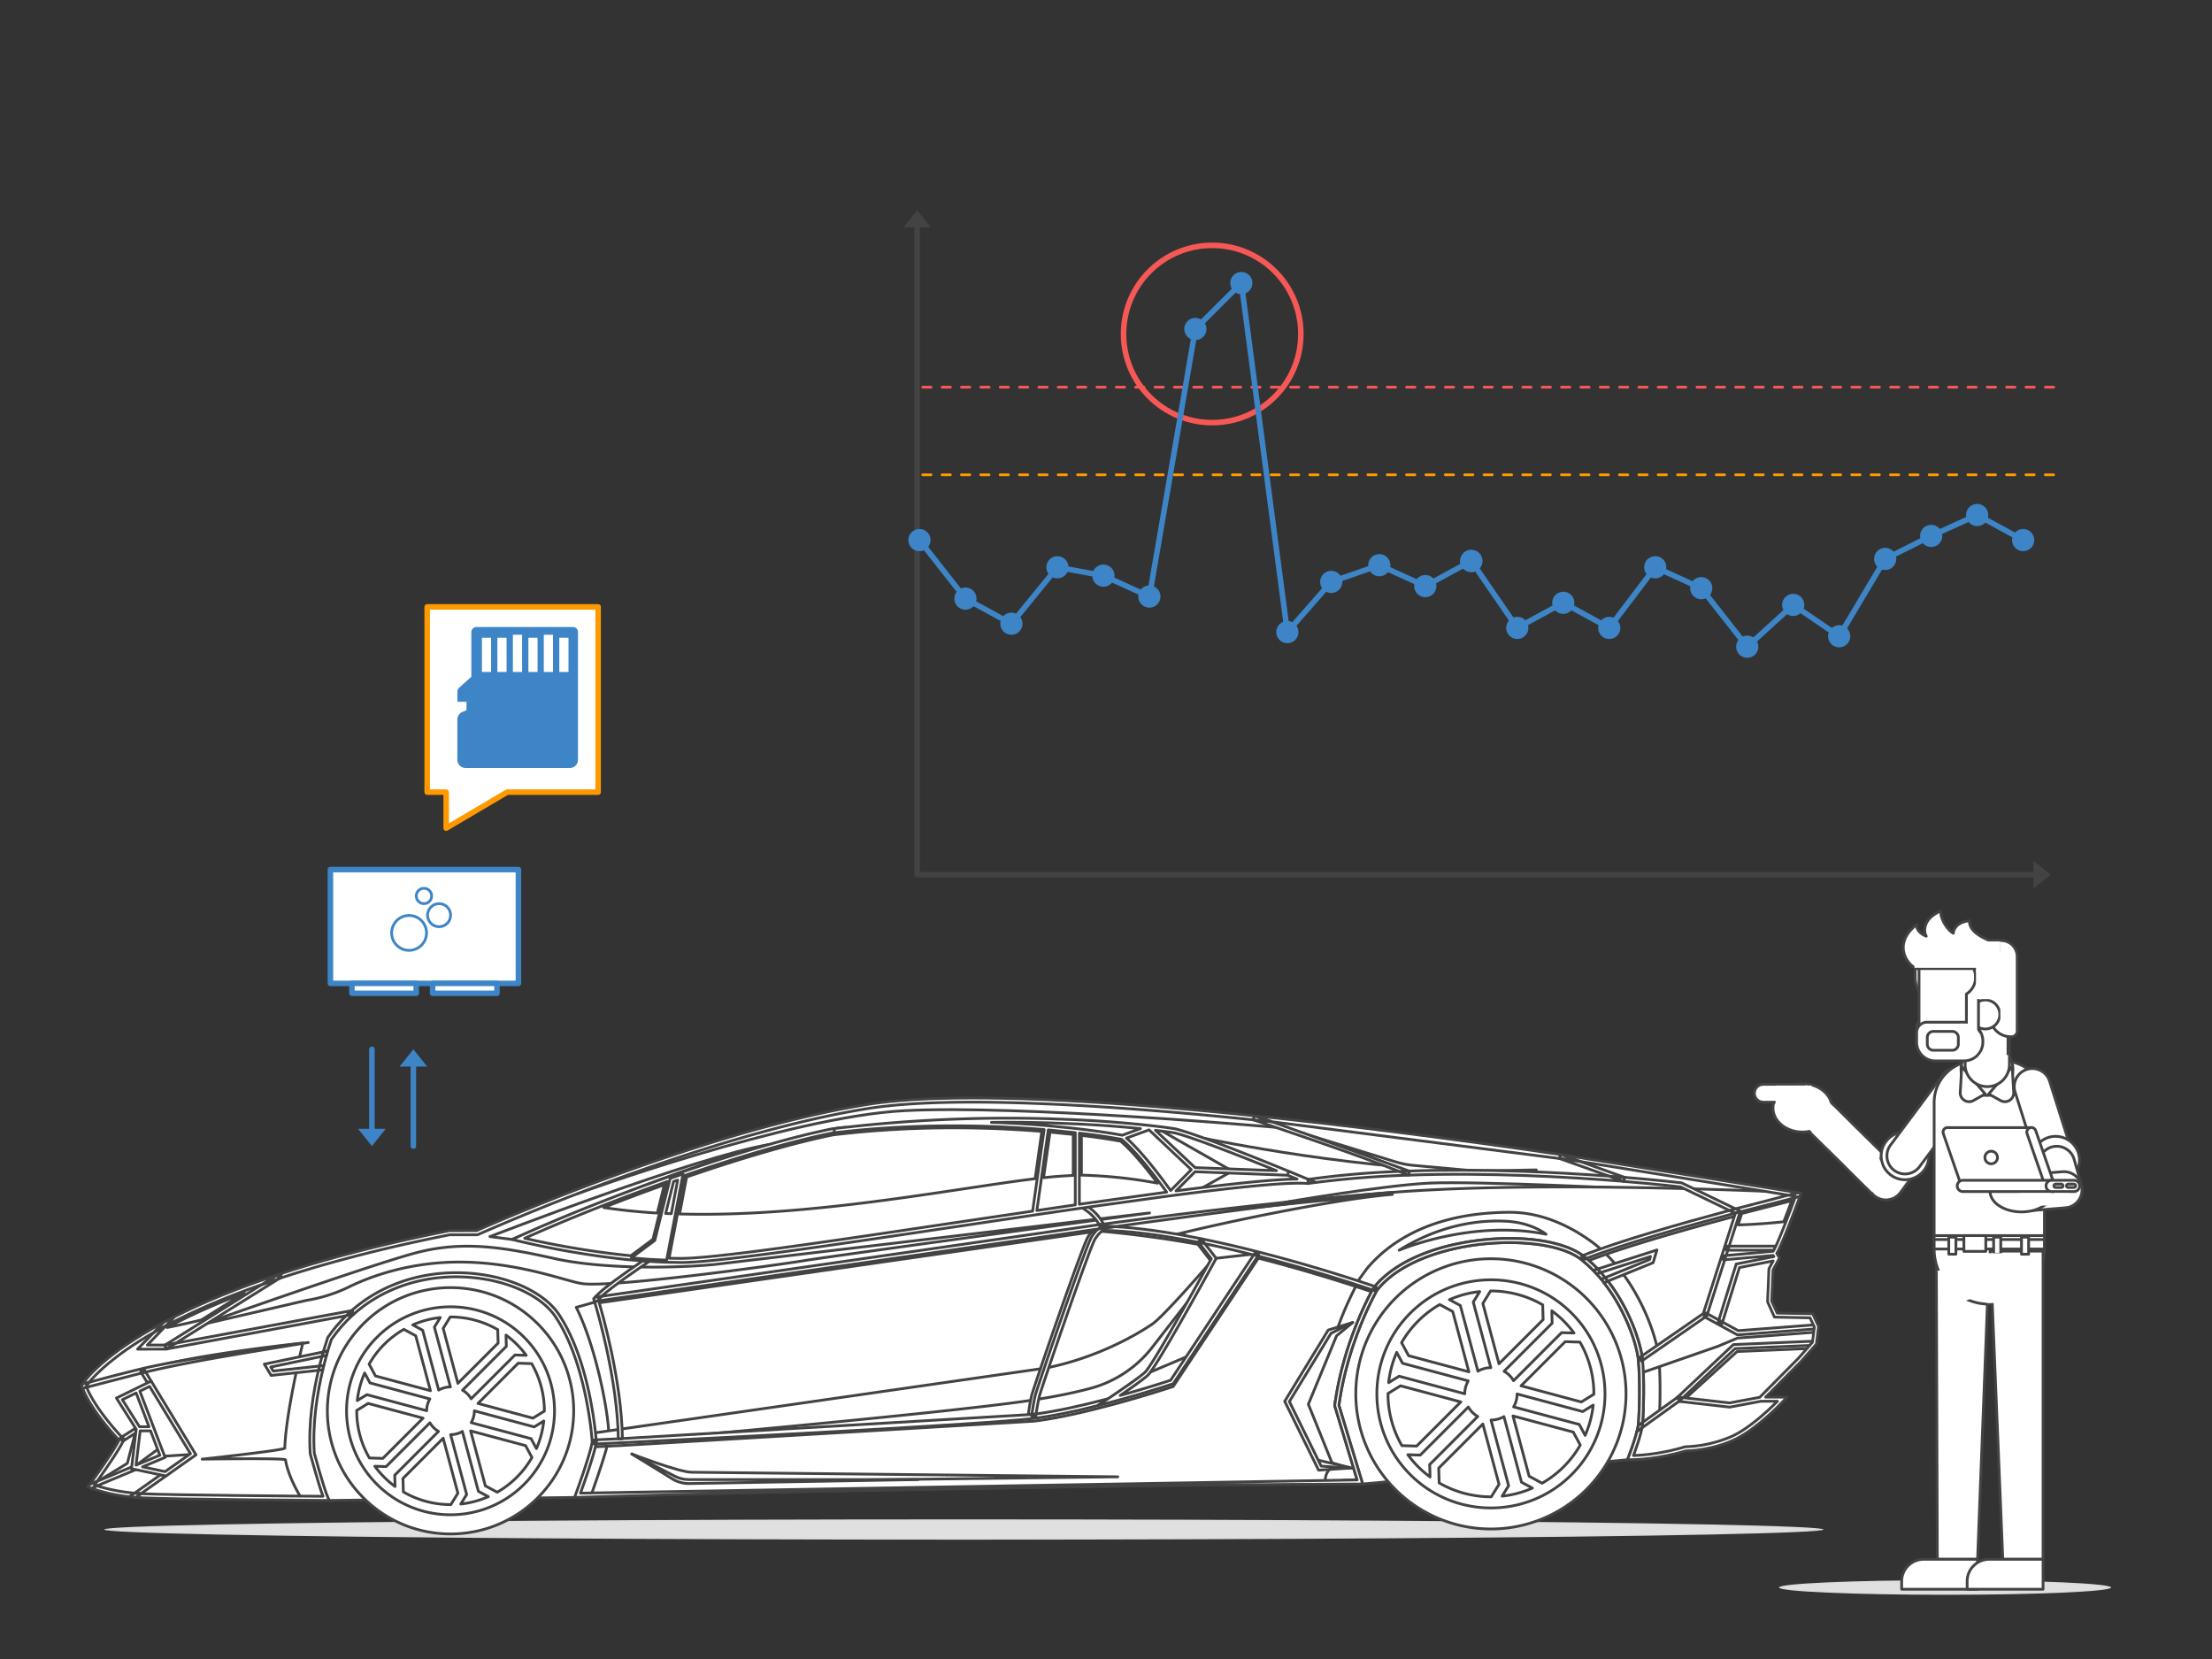 <svg xmlns="http://www.w3.org/2000/svg" xmlns:xlink="http://www.w3.org/1999/xlink" width="800" height="600" stroke="#000" stroke-linecap="round" stroke-linejoin="round" fill="#fff" fill-rule="evenodd"><rect width="100%" height="100%" fill="#333333" stroke="none"/><style><![CDATA[.B{stroke-width:2}.C{fill:none}.D{fill:#3d85c6}.E{stroke:#434343}.F{stroke-linecap:butt}.G{stroke:#3d85c6}.H{fill-rule:nonzero}.I{stroke-opacity:.02}.J{stroke-linejoin:miter}.K{stroke-dasharray:3 4}]]></style><defs><path d="M0 0l4 5h-8z" stroke="none" id="A"/><path id="B" d="M700.55 466.98h5.48v1.57h-5.48v-1.57z"/><path id="C" d="M707.22 466.98h2.74v1.57h-2.74v-1.57z"/><path id="D" d="M697.61 418.03c0 4.77-3.87 8.64-8.64 8.64-4.76 0-8.63-3.87-8.63-8.64 0-4.76 3.87-8.63 8.63-8.63 4.77 0 8.64 3.87 8.64 8.63z"/><path id="E" d="M715.22 574.78h-27.46v-2.87c0-4.4 3.57-7.97 7.97-7.97h19.49v10.84z"/><path id="F" d="M750.07 429.48h-2.08c-.34 0-.62-.28-.62-.62h0c0-.34.28-.62.62-.62h2.08c.34 0 .62.28.62.62h0c0 .34-.28.62-.62.62z"/><path id="G" d="M721.02 447.43h2.58v6.17h-2.58v-6.17z"/></defs><ellipse cx="348.6" cy="553.17" fill="#e0e0e0" rx="310.9" ry="3.67" class="I"/><g class="E H J"><g class="F"><path d="M207.8 541.57l-88.69 1.1-12.86-17.08s1.54-44.27 8.92-51.16c7.39-6.89 49.49-20.65 73.05-18.78 23.55 1.87 24.78 23.39 25.28 29.88s3.22 42.84 2.88 47.48c-.34 4.63-8.58 8.56-8.58 8.56m380.8-13.63l-95.77 8.77s-17.9-32.64-16.96-43.58c.93-10.95 28.94-45.45 42.85-46.65s70.96 7.13 70.96 7.13l6 45.64s-.09 25.21-1.62 26.15c-1.53.93-5.46 2.54-5.46 2.54"/><path d="M423.27 431.73l-31.65 4.38-1.99.29-15.5 2.27c-54.13 7.99-112.47 17.18-127.68 17.18-1.78 0-3.56-.02-5.35-.08l-6.47-.33-6.28-.51c-21.69-2.07-40.87-6.87-40.87-6.87a717.6 717.6 0 0 1 54.89-21.88l4.66-1.62c19.14-6.61 38.42-12.4 53.95-15.56l.74-.09c.17-.02.32-.05.48-.06 30.1-3.52 57.3-2.63 76.28-1.01 4.12.34 7.86.74 11.15 1.13 10.33 1.2 16.33 2.37 16.33 2.37l9.77-3.54h.03a189.7 189.7 0 0 1 9.23 1.2c7.87 1.96 29.44 10.62 40.83 15.3h.02l7.25 2.99c-7.43-.62-26.11 1.32-49.82 4.44zm.56 68.09s-10.2 3.41-22.8 6.75c4.9-3.3 11.62-7.9 13.58-9.72 3.21-2.97 24.36-41.68 24.36-41.68l-5.06-6.51a403.2 403.2 0 0 1 20.7 4.75zm-363.95 33.2l-10.79-2.28-.71-.15 1.66-13.84-6.86-10.82 6.47-3.16 4.74-2.31h.01l15.49 25.5zm568.63-51.01l-6.42-3.51-5.44-2.99 6.58-20.59 1.13-3.5 4.15-13-.92-.44 22.81-5.86-86.19-13.85h-.01c-36.19-5.3-74.58-10.3-110.78-14.01-26.35-2.71-51.53-4.74-73.88-5.72-27.19-1.22-50.19-.88-65.95 1.67-22.96 3.71-48.31 10.94-71.08 18.6-38.67 12.93-69.99 27.03-69.99 27.03h-9.9c-24.98 4.93-45.38 10.4-62.02 15.9v.02l-40.72 25.45h-8.36l8-8.3c-23.41 12.51-29.2 22.32-29.2 22.32 3.37 9.03 13.61 19.45 13.61 19.45-1.12 3.14-10.95 16.78-10.95 16.78s6.18 2.48 15.89 3.32a79.7 79.7 0 0 0 2.85.2c11.32.56 66.21.93 66.21.93-1.48-3.16-5.01-16.32-5.01-16.32-.73-11.37 1.27-22.85 3.22-30.85l-17.69 1.92-1.67-2.78 20.71-4.29c.98-3.47 1.73-5.54 1.73-5.54a52.5 52.5 0 0 1 8.27-9.35h.01c24.54-21.83 63.67-14.5 74.07 1.18 11.68 17.62 13.36 45.63 13.36 45.63-.55 4.27-6.06 19.29-6.06 19.29l282.96-4.82-1.7-5.67-7.29-22.8 8.24-27.72c3.32-8.46 6.38-13.67 6.38-13.67 15.32-19.29 61.14-21.94 74.85-11.2 1.91 1.5 3.68 3.16 5.31 4.91l20.48-6.57-.86 2.85-16.9 6.87c8.28 10.4 12.36 23.02 12.94 28.68.74 7.22.37 19.83 0 23.54-.03.26-.06.52-.12.8l13.84-9.95 18.55 2.11 11.24-2.11 14.1-14.21 5.33-6.06.74-5.93-28.45 2.16"/><path d="M435.73 411.72s60.15 12.57 105.8 11.66c45.64-.91-34.03.87-34.03.87l-34.41 3.04-37.36-15.57m28.9 23.11l120.14-5.08c14.25.5-51.22-2.72-68.1-1.85s-52.04 6.93-52.04 6.93"/><path d="M423.83 499.82s-10.2 3.41-22.8 6.75c4.9-3.29 11.62-7.89 13.58-9.72 3.22-2.97 24.36-41.68 24.36-41.68l-5.06-6.51a403.2 403.2 0 0 1 20.7 4.75zm204.68-17.8l-6.42-3.52-5.44-2.98 6.58-20.6 1.13-3.5 4.15-13-.92-.44 22.81-5.86-5.82-1.02c-20.87-.92-92.98-3.66-141.01.14-21.43 1.7-71.85 7.18-122.96 14.6l-164.1 24.63s-2.81.94-8.11 2.35c7.83 15.59 12.56 42.81 11.67 47.92-.68 3.87-3.79 12.99-6.26 19.91l265.52-4.61c-.01-.13-.03-.25-.03-.39 0-2.28.84-3.74 2.15-4.67h-4.1l-11.87-24.13 15.4-25.22 2.79-1.11 1.06-2.8.2-.54a121.7 121.7 0 0 1 5.95-12.94v-.6l3.36-4.68c8.33-10.02 21.65-17.69 40.49-19.87a100.7 100.7 0 0 1 11.28-.65c12.82 0 23.4 6.11 29.81 10.79a8.2 8.2 0 0 1 .51.37 25.7 25.7 0 0 1 1.3 1.05 52.7 52.7 0 0 1 4.44 4.17c.16.15.31.31.47.48l.87.97c.39.43.76.89 1.13 1.34l13.56-4.35-.86 2.85-10.51 4.27c7.31 9.76 11.78 21.55 12.98 29.05.07.38.13.83.18 1.25l.07.66c.55 5.94.48 14.18.26 19.58l6.78-4.87 18.55 2.11 11.24-2.11 14.1-14.21 5.33-6.06.74-5.93-28.45 2.17m-568.64 51l-10.79-2.29-.71-.15 1.66-13.84-6.85-10.82 6.47-3.16 4.73-2.31h.02l15.49 25.5zm13.26-5.3s29.86-3.23 29.88-3.98c.17-7.47 2.44-19.52 4.25-28.04l-8.81.95-1.68-2.77 11.4-2.36 1.33-5.74s.02-.03.03-.05c-8.36.9-41.55 4.69-57.37 9.62l-21.56 6.56c3.61 8.87 13.32 18.76 13.32 18.76-1.11 3.15-10.95 16.78-10.95 16.78s6.19 2.48 15.89 3.33l2.85.19c8.45.42 41.2.73 57.25.87-2.57-4.32-4.97-9.31-5.71-13.87-.12-.72-30.12-.25-30.12-.25"/><path d="M215.28 518.19l163.19-23.46c19.52-3.95 33.92-12.9 38.3-15.88 4.37-2.98 22.19-23.68 22.19-23.68s-8.51 24.38-22.19 40.24c-5.97 6.92-15.74 11.66-21.5 12.97-18.99 4.28-44.96 5.67-44.96 5.67l-76.78 4.68-58.61 2.78.36-3.32m375.49 8.23c.77-2.1 2.49-6.87 3.05-9.99.03-.1.05-.19.06-.28.06-.3.09-.58.13-.88.03-.25.05-.53.08-.86.34-4.39.61-15.56-.03-22.4l-.05-.43c-.04-.37-.08-.79-.16-1.22-.95-5.92-4.84-17.31-12.33-27.05a34.3 34.3 0 0 0-.61-.8c-.12-.15-.23-.3-.37-.44a28.3 28.3 0 0 0-1.57-1.86l-.8-.89c-.12-.13-.24-.25-.36-.37a46 46 0 0 0-4.06-3.81c-.33-.29-.66-.55-.98-.8a8.1 8.1 0 0 0-.36-.26c-6.99-5.17-21.41-7.36-37-5.56-17.11 1.97-30.95 8.03-38.19 16.74a9.5 9.5 0 0 0-.4.49c0 .01-.17.28-.43.78-.97 1.74-3.39 6.35-5.94 12.82-.01.05-.04.11-.06.16-3.77 9.47-6.41 19.41-7.65 28.71l-.02.17 6.48 21.45 1.64 5.39c-12.53.04-.35 1.48.99 1.48h.99l-8.59-28.44c1.24-9.16 3.85-18.9 7.54-28.22 3.25-8.27 6.28-13.47 6.26-13.47 15.2-19.11 60.58-21.46 73.82-11.09a48.2 48.2 0 0 1 4.38 3.97l.86.89.34.35c.55.58 1.09 1.22 1.69 1.93.21.25.41.52.64.8l.34.46c7.74 9.91 11.6 21.59 12.36 27.21.03.23.06.43.07.63a162.4 162.4 0 0 1 0 23.39c-.01.14-.03.27-.04.43-.02.11-.03.21-.06.33-.09.56-.24 1.19-.42 1.85-.98 3.92-3 9.13-3.03 9.19l-.38 1.02 1.1-.01c9.66-.12 10.68-1.81 1.07-1.51"/><path d="M416.81 487.17a42.1 42.1 0 0 1-22.17 14.87c-5.53 1.5-12.9 3.09-22.62 4.53-31.04 4.59-137.2 13.99-137.2 13.99l139.8-8.24c17.65-1.77 34.68-7.73 40.05-10.4 5.38-2.67 14.55-30.71 14.55-30.71l-12.41 15.96m238.29-11.29l1.86 3.96-28.45 2.17-6.42-3.52 6.42-20.7 14.22-2.8-2.23 4.08-.49 11.62 2.23 4.94 12.86.25m-4.7-43.77s-5.12 14.02-7.67 19.3h-18.37l4.15-12.99-.92-.45 22.81-5.86m-13.61 73.94h7.79s-9.51 10.27-17.93 14.1c-8.41 3.84-17.06 3.84-17.06 3.84s-9.64 3.08-19.91 3.2c0 0 2.8-7.21 3.47-11.18l13.84-9.96 18.55 2.11 11.25-2.11"/><path d="M641.69 453.26l1.03 1.74-14.21 2.8-6.43 20.7-5.44-2.98 6.59-20.6 18.46-1.66"/><path d="M624.36 451.42h18.37c-.43.92-.81 1.57-1.04 1.84l-18.46 1.66 1.13-3.5m-26.26 1.84l-.87 2.85-16.89 6.87-2.72-3.15 20.48-6.57M489.22 478.3l-5.83 4.81-10.21 24.76 8.53 21.13 6.22 1.97h-10.58l-11.87-24.12 15.4-25.23 8.34-3.32m-16.13-51.01c-7.43-.62-26.11 1.32-49.82 4.44l8.65-8.71 33.9 1.28h.02l7.25 2.99"/><path d="M465.82 424.29l-33.9-1.28-16.16-15.22 9.23 1.2c7.86 1.96 29.44 10.63 40.83 15.3"/><path d="M431.92 423.01l-8.66 8.71s-10.14-14.57-17.31-20.38l9.78-3.55h.03l16.16 15.22"/><path d="M405.95 411.34c7.17 5.82 17.32 20.39 17.32 20.39l-31.65 4.38-1.99.3v-27.44c10.33 1.2 16.32 2.37 16.32 2.37m-27.48-3.5l-4.35 30.83c-54.13 7.99-112.47 17.18-127.67 17.18-1.78 0-3.56-.03-5.36-.08l5.93-31.21c19.15-6.61 38.42-12.4 53.95-15.56l.74-.09c.17-.02.32-.05.48-.06 30.1-3.52 57.3-2.63 76.28-1.01m-136.1 18.34l-5.57 22.45-8.45 6.31c-21.7-2.08-40.88-6.87-40.88-6.87 14.61-6.65 34.5-14.68 54.9-21.89m-145.6 67.7l20.71-4.29-1.35 5.15-17.68 1.91-1.68-2.77"/><path d="M100.6 461.76l-40.73 25.45h-8.35l8-8.3c10.1-5.41 23.47-11.32 41.08-17.15m-46.2 38.69l15.49 25.51-10.01 7.06-10.79-2.29 9.67-4.03-3.79-9.96-5.32-13.96v-.01l4.74-2.32h.01"/><path d="M54.4 500.45l15.49 25.51-11.13.74-3.8-9.96-5.31-13.96v-.01l4.73-2.32h.02"/><path d="M54.96 516.74l3.8 9.96-9.68 4.03-.71-.15 1.66-13.84h4.93"/><path d="M57.63 523.74l1.13 2.96-9.68 4.04-.71-.15 9.26-6.85m-7.98-20.96l5.31 13.97h-4.93l-6.85-10.82 6.47-3.16m595.47-60.9l2.91-7.64-18.12 4.66-1.31 4.12c6.4-.16 13.03-.78 16.52-1.14m-226.48-33.74l27.02 15.4-12.33 6.91-10.06 1.28 8.65-8.71-16.16-15.22 2.88.34"/></g><path d="M477.35 530.98h11.87l-13.39-3.09z"/><g class="F"><path d="M137.39 535.78c-14.11-14.11-14.11-36.99 0-51.1s36.99-14.11 51.1 0 14.11 36.99 0 51.1-36.99 14.11-51.1 0zm57.05-57.04c-17.4-17.4-45.6-17.4-62.99 0-17.4 17.39-17.4 45.59 0 62.99 17.39 17.39 45.59 17.39 62.99 0 17.39-17.4 17.39-45.6 0-62.99m-56.8 56.79a35.8 35.8 0 0 1 0-50.6 35.8 35.8 0 0 1 50.6 0 35.8 35.8 0 0 1 0 50.6 35.8 35.8 0 0 1-50.6 0"/><path d="M145.88 539.57l-.15-4.86 14.55-14.55 5.32 19.87-2.54 4.13a33.9 33.9 0 0 1-17.18-4.59zm-16.87-29.46l4.13-2.54 19.87 5.32-14.55 14.55-4.86-.14c-3.08-5.29-4.61-11.24-4.59-17.19zm51-29.22l.14 4.86-14.55 14.55-5.32-19.87 2.54-4.13c5.95-.02 11.9 1.51 17.19 4.59zm16.86 29.46l-4.13 2.54-19.87-5.32 14.55-14.55 4.86.15a33.9 33.9 0 0 1 4.59 17.18zm-.21 3.58c-.37 3.41-1.26 6.78-2.66 9.97l-1.93-3.59-21.65-5.79c.76-1.32 1.14-2.79 1.15-4.26l21.64 5.8zm-9.72-27.7a32.9 32.9 0 0 1 3.38 3.94l-4.08-.12-15.85 15.84c-.36-.63-.81-1.22-1.35-1.76s-1.13-.99-1.76-1.35l15.84-15.85-.12-4.08a32.9 32.9 0 0 1 3.94 3.38zm-27.7-9.72l-2.13 3.45 5.8 21.64a8.6 8.6 0 0 0-4.25 1.15l-5.8-21.65-3.59-1.93c3.19-1.4 6.56-2.29 9.97-2.66zm-20.3 9.72a33.6 33.6 0 0 1 7.13-5.45l4.28 2.31 5.32 19.87-19.87-5.32-2.31-4.28a33.6 33.6 0 0 1 5.45-7.13zm-9.72 20.3c.37-3.41 1.26-6.78 2.66-9.97l1.93 3.59 21.65 5.8a8.6 8.6 0 0 0-1.15 4.25l-21.63-5.8zm9.72 27.7a32.9 32.9 0 0 1-3.38-3.94l4.08.12 15.85-15.84c.36.63.81 1.22 1.35 1.76s1.13.99 1.76 1.35l-15.84 15.85.12 4.08a32.9 32.9 0 0 1-3.94-3.38zm27.7 9.72l2.13-3.45-5.8-21.64c1.47 0 2.94-.39 4.26-1.15l5.79 21.65 3.59 1.93c-3.19 1.4-6.56 2.29-9.97 2.66zm20.3-9.72c-2.17 2.18-4.57 3.99-7.12 5.45l-4.29-2.31-5.32-19.87 19.87 5.33 2.31 4.28c-1.46 2.55-3.27 4.95-5.45 7.12zm2.6-50.6c-14.67-14.67-38.53-14.67-53.2 0s-14.67 38.53 0 53.2 38.53 14.67 53.2 0 14.67-38.53 0-53.2m321.64 48.51c-15.49-15.48-15.49-40.58 0-56.06 15.48-15.49 40.58-15.49 56.06 0 15.49 15.48 15.49 40.58 0 56.06-15.48 15.49-40.58 15.49-56.06 0zm62.59-62.59a48.9 48.9 0 0 0-69.12 0 48.9 48.9 0 0 0 0 69.12 48.9 48.9 0 0 0 69.12 0 48.9 48.9 0 0 0 0-69.12m-62.32 62.32c-15.33-15.33-15.33-40.19 0-55.52s40.19-15.33 55.52 0 15.33 40.19 0 55.52-40.19 15.33-55.52 0"/><path d="M520.49 536.31l-.16-5.34 15.96-15.96 5.85 21.8-2.8 4.53c-6.52.02-13.04-1.66-18.85-5.03zm-18.5-32.33l4.53-2.79 21.8 5.84-15.96 15.96-5.34-.15c-3.37-5.81-5.05-12.33-5.03-18.86zm55.95-32.06l.15 5.34-15.96 15.96-5.84-21.8 2.79-4.53c6.53-.02 13.05 1.66 18.86 5.03zm18.5 32.32l-4.53 2.8-21.8-5.85 15.96-15.96 5.34.16c3.37 5.81 5.05 12.33 5.03 18.85zm-.23 3.93a37.3 37.3 0 0 1-2.92 10.95l-2.12-3.94-23.75-6.36a9.4 9.4 0 0 0 1.26-4.67l23.74 6.36zm-10.66-30.39c1.36 1.36 2.6 2.81 3.71 4.32l-4.49-.13-17.38 17.38c-.4-.69-.89-1.34-1.48-1.93a9.4 9.4 0 0 0-1.94-1.48l17.39-17.39-.13-4.48a37.5 37.5 0 0 1 4.32 3.71zm-30.39-10.66l-2.34 3.79 6.36 23.73c-1.62.01-3.23.44-4.67 1.26l-6.36-23.74-3.94-2.12a37 37 0 0 1 10.95-2.92zm-22.28 10.66c2.39-2.39 5.02-4.37 7.82-5.98l4.7 2.54 5.84 21.8-21.8-5.84-2.54-4.7c1.61-2.8 3.59-5.43 5.98-7.82zm-10.66 22.28a37 37 0 0 1 2.92-10.95l2.12 3.94 23.74 6.36c-.82 1.44-1.25 3.05-1.25 4.67l-23.74-6.36zm10.66 30.39a36.8 36.8 0 0 1-3.71-4.33l4.48.14 17.39-17.39a9.4 9.4 0 0 0 1.48 1.94c.59.59 1.24 1.08 1.93 1.48l-17.38 17.38.13 4.49c-1.51-1.11-2.96-2.35-4.32-3.71zm30.39 10.66l2.34-3.79-6.36-23.74a9.5 9.5 0 0 0 4.67-1.25l6.36 23.74 3.93 2.12a37.2 37.2 0 0 1-10.94 2.92zm22.28-10.66a37.3 37.3 0 0 1-7.82 5.97l-4.7-2.53-5.84-21.8 21.8 5.84 2.53 4.7c-1.6 2.8-3.58 5.43-5.97 7.82zm2.85-55.52c-16.09-16.09-42.28-16.09-58.37 0s-16.09 42.28 0 58.37 42.28 16.09 58.37 0 16.09-42.28 0-58.37m-177.29-49.92l1.34.03a174.4 174.4 0 0 1 26.19 2.87c-3.48-4.63-8.98-11.53-13.34-15.18a247 247 0 0 0-14.19-2.09v14.37m-88.78-14.69l-1.06.13c-13.95 2.84-32.24 8.1-52.95 15.23l-2.54 13.37c46.91 1.31 98.31-9.05 128.59-12.76l2.41-17.1c-10.52-.86-21.22-1.29-31.83-1.29-14.51 0-28.84.81-42.62 2.42m-64.6 28.39l2.53-10.21a772.1 772.1 0 0 0-21.91 8.22 211.4 211.4 0 0 0 19.38 1.99"/><path d="M389.64 408.97v27.43l-15.51 2.27 4.35-30.83a316 316 0 0 1 11.16 1.13"/><path d="M388.15 425.1v-14.81l-8.4-.85-2.33 16.49c4.39-.49 8.24-.72 10.73-.83m16.13 109.01l-153.96 1.87c-2.16.04-4.29-.55-6.13-1.68l-15.68-8.45s17.07 6.61 21.65 6.61l154.12 1.65m-371.31 3.35s12.63 3.46 15.68 3.31l10.48-7.74-10.48-2.38-15.68 6.81m622.58-51.3l-.05.4-.99 1.13-26.26 1.11-19.59 17.78-1.87-.21-.19.13 20.3-19.12 28.65-1.22m.27-5.81l-27.15 2.08-5.7-3.11-1.33-.73-4.55-2.5 11.21-36.36-.52.13-.26.08.08.04-11.58 36.25-22.17 15.31.16 1.22c.02.15.03 3.47.05 3.62l27.31-9.49 6.98-2.95 27.76-2.1.09-.7-.38-.79"/><path d="M627.66 438.29c-.08.03-.17.04-.26.07l-1.92.52c-17.61 4.72-40.35 11.19-53.07 16.31a3.9 3.9 0 0 1 .36.25c.32.25.65.52.98.8 13.2-5.19 36.32-11.72 53.77-16.38.08-.03.17-.04.26-.07.52-.13-.12-1.5-.12-1.5m-232.9 9.8c-1.93 2.98-19.46 54.03-20.17 56.9a72.5 72.5 0 0 0-1.16 6.38c-.33.05-.64.08-.95.12-.18.03-.37.05-.58.08.18-1.31.64-4.54 1.23-6.93.77-3.09 18.31-54.11 20.39-57.35a12.7 12.7 0 0 1 2.34-2.82l1.57-.22c.06-.01.11-.01.17-.03l-.02.76h.12l-.79.52c-.53.46-1.29 1.23-2.15 2.59"/><path d="M434.52 448.76l-.46-.09c-11.86-2.39-.26-1.73-8.94-2.19 30.11-7.31 63.9-13.43 78.45-14.5 0 0-40.49 2.86-104.48 11.47-.18.03-.37.04-.55.07l-1 .14-179.94 25.9c-.49.46-.91.88-1.22 1.23a3.8 3.8 0 0 0 .13.42l180.66-26a399.9 399.9 0 0 1 36.32 4.86c.09.03.18.04.27.06l1.97.41c5.72 1.17 11.64 2.54 17.68 4.07.34.07.68.16 1.02.25.18.04.34.09.52.13 20.31 5.2 37.54 10.97 41.44 12.29l.43-.79c.13-.16.27-.32.4-.49-3.1-1.07-21.13-7.16-42.43-12.57a412.6 412.6 0 0 0-20.27-4.67M60.43 480.11s5.49-1.03 12.4-2.74l15.55-9.72c-10.41 3.92-19.77 8.09-27.95 12.46m-11.17 36.81l-3.21 12.31-12.77 7.79 15.8-6.29.18-13.81"/><path d="M454.42 455.13l-1.02-.25-30.05 45.33c-1.41.46-8.8 2.88-18.2 5.49 5.4-3.71 8.66-6.1 9.95-7.29 3.27-3.01 23.65-40.28 24.51-41.87l.24-.43-4.12-5.3-1.98-.41c-.09-.02-.18-.03-.27-.06l4.59 5.92c-6.04 11.04-21.44 38.73-23.98 41.05-1.47 1.38-5.96 4.6-13.38 9.59-10.34 2.71-19.1 4.57-25.98 5.49a1.1 1.1 0 0 1-1.53.19c-18.8 2.21-116.93 7.17-148.09 8.71v.11l-1.48.03v-.06l-8.03.38.06.73c-.03.22-.08.47-.12.76l8.89-.43 149.53-8.82c6.29-.78 13.86-2.28 23.01-4.6l4.24-1.1c.05-.01.11-.02.15-.04 12.42-3.28 22.6-6.68 22.7-6.72l.24-.08 30.64-46.18-.52-.14"/><path d="M454.61 453.41l-30.78 46.41s-10.2 3.41-22.8 6.75c4.9-3.29 11.62-7.89 13.58-9.72 3.21-2.97 24.36-41.68 24.36-41.68l-5.06-6.51a403.2 403.2 0 0 1 20.7 4.75"/><path d="M414.61 496.85l-13.58 9.71 22.8-6.75 6.35-9.57-15.57 6.61"/></g><path d="M438.96 455.17l-5.06-6.51 20.7 4.75z"/><g class="F"><path d="M72.89 479.07l37.87-8.76c5.38-.85 10.59-2.51 15.49-4.9 6.53-3.19 18.02-7.62 33.04-8.72 24.11-1.77 44.49 6.45 51 7.51 10.27 1.66 69.73-6.49 81.05-8.35 11.31-1.85 124.42-17.18 124.42-17.18L258.7 457.28c-13.73 1.35-40.34 1.86-58.16-2.11-19.1-4.26-33.65-6.55-50.71-1.91-17.07 4.63-76.94 25.81-76.94 25.81m471.91-37.39c-14.44-.78-27.96 3.7-38.77 10.48 0 0 25.87-11.2 53.12-5.79 0 0-5.07-4.19-14.35-4.69m-90.49-37.05s46.09 14.44 55.25 19.67c0 0 20.48-1 33.08 0l-31.45-2.83a31.7 31.7 0 0 1-6.46-1.27l-50.42-15.57"/><path d="M461.31 407.71s-92.45-8.24-134.37-6.01c-41.91 2.22-118.11 30.03-118.11 30.03s57.84-24.84 107.54-31.7c0 0 16.74-3.34 56.76-1.75 40.03 1.58 81.18 6.35 81.18 6.35l7 3.08m-276.08 40.56l-8.04-1.04s74.92-29.02 100.97-33.29c-29.3 7.68-59.25 20.49-59.25 20.49l-33.68 13.84m470.32 36.8l-.05.4-.99 1.13-26.99 1.14-18.86 17.75-1.87-.21-.19.13 20.3-19.12 28.65-1.22"/><path d="M649.38 432.69l-2.58-.46 3.41-.85.23-.01c.02 0 .05.01.08.01l.86.15-.29.83-.16.46-.48.03-1.25.32c.08-.18.14-.35.18-.48m-7.12 17.98l-.2.43-.54 1.05h-16.63l.47-1.48h16.9"/><path d="M649.21 433.16l-19.86 5.12.07-.25-1.75-.84 19.14-4.96 2.58.46c-.04.13-.1.3-.18.47m-23.73 4.62l1.91-.52c.09-.03.18-.04.27-.07l1.75.85-.07.25-1.56.4c-.09.03-.18.04-.27.07l-2.03-.98m-.11 12.89l-.48 1.48h-.53v-1.48h1.01m-1.09 3.4l-.5 1.54-.48.05-.13-1.49 1.11-.1m-2.64 23.34l1.33.73-.18.58-1.42-.45.27-.86"/><path d="M622.8 478.72l.18-.58 5.69 3.12 27.16-2.08.37.79-.09.69-27.76 2.11-11.68-6.39.59-.4.27-.82 4.11 2.25-.27.87 1.43.44m-5.54-2.75l-.59.4-.39-.2.71-1.31.54.3-.27.81"/><path d="M629.34 438.29l-3.97 12.39h-1.01v1.48h.53l-.61 1.92-1.11.1.13 1.48.48-.04-6.25 19.54-.53-.3-.72 1.31.39.21-22.61 15.64-.05-.43-.16-1.22 22.17-15.31 11.59-36.25-.09-.05.26-.07 1.56-.4m-64.88-20.72l85.98 13.8-.22.01c-.03.02-1.28.32-3.41.85l-75.24-12.14-7.11-2.52m42.33 87.71l1.87.21-1.16 1.1-1.01-1.07.1-.11.2-.13"/><path d="M627.52 438.76c-17.45 4.66-40.57 11.19-53.78 16.38-.32-.28-.65-.55-.97-.8-.12-.09-.24-.18-.36-.25 12.72-5.12 35.46-11.59 53.07-16.31l2.04.98m-20.32 68.06l-13.38 9.61c.03-.1.04-.19.06-.28l.13-.87.08-.86 12.51-9.01-.11.1 1.01 1.07-.03.27-.27-.03m-13.51-14.56l-.83-1.22.99-.68.17 1.22.04.43-.37.25"/><path d="M592.48 515.56l1.61-1.14-.08.86-.13.88-.06.28-1.81 1.3c.18-.66.33-1.29.42-1.85.03-.12.04-.22.05-.33"/><path d="M592.53 515.13c.38-3.62.75-16.22 0-23.4-.01-.19-.04-.4-.07-.62l.4-.06.83 1.22.37-.26c.64 6.84.37 18.02.03 22.41l-1.6 1.14c.01-.16.03-.3.04-.43m-4.87-89.3l-.5 1.4-5.27-1.87 5.58.43.1.02.09.02"/><path d="M587.74 425.82c12.36 1.01 20.27 1.96 20.34 1.96l.24.08 19.35 9.33c-.09.03-.18.05-.27.07l-1.92.52-17.7-8.53c-1.05-.13-8.76-1.02-20.4-1.96l-.22-.04v-.02l.5-1.39-.08-.03.16.01m-6.22 37.5c7.5 9.73 11.38 21.13 12.33 27.05l-.99.68-.4.06c-.76-5.62-4.61-17.3-12.36-27.21l1.42-.58"/><path d="M580.92 462.52l.6.8-1.42.58c-.1-.17-.22-.32-.34-.46l-.64-.81.93-.37.49-.19c.14.15.26.3.38.45"/><path d="M579.12 462.63l-1.69-1.93 1.54-.49 1.58 1.85-.49.2-.94.37m-.96-3.31l.8.89-1.54.49-.34-.36-.86-.89 1.59-.5.35.37m-5.74-5.23c.11.07.23.16.35.25l.98.8-1.16.46-.56-1.36c.13-.06.25-.11.39-.15m-7.96-36.52l7.1 2.52-7.46-1.1.1-.69v-.02-.01l.11-.73.15.03"/><path d="M564.3 417.54h.01l-.1.73v-.09l.09-.64"/></g><path d="M564.29 417.55l-.09.63-.01-.65z"/><g class="F"><path d="M564.1 419l7.47 1.1 16.01 5.71-.11-.02-5.58-.43-17.89-6.38c.03 0 .06.02.09.02l.09-.64.03-.06-.11.7"/><path d="M564.17 418.36l-.09.64c-.03 0-.06-.02-.09-.02l-.04-.01.22-.61m22.95 8.88c-19.65-1.58-48.89-3.25-77.6-2.24-.09 0-.18 0-.27.02v-.06l.31-.67.21-.71c-.05-.02-.1-.05-.15-.06 26.25-.91 52.93.4 72.27 1.84l5.27 1.87v.01h-.04"/><path d="M509.46 423.52h.16c.05.02.1.05.15.06l-.21.71-.31.67-3.22-1.31 3.43-.13"/><path d="M509.24 425.02a353.1 353.1 0 0 0-33.38 2.63l-2.49-1.04s-.06-.03-.18-.07a326 326 0 0 1 32.83-2.88l3.22 1.3v.06m-12.86 41.52l.43-.79.4-.49.48.16-.48 1.4c-.03 0-.31-.11-.83-.28"/><path d="M506.03 423.65c-16.58-6.57-50.61-17.94-52.75-18.65h.06l6.63.68 49.65 17.84h-.17l-3.42.13m-32.65 2.95l2.49 1.04-2.67.37-.21-1.45c.07-.01.13-.01.21-.03l.18.07"/><path d="M453.65 403.54c33.3 3.43 70.49 8.12 110.54 13.99l.01.65-.03.18-.22.61.05.02-104.03-13.3-6.32-2.12v-.03"/><path d="M459.98 405.69l-6.64-.68h-.06c-.06-.03-.09-.05-.1-.05l.47-1.39 6.33 2.12m-4.76 48.13l-.28.43-.52-.13-1.02-.25.58-.88 1.24.83"/><path d="M454.78 452.69c21.3 5.4 39.33 11.5 42.43 12.57l-.4.49c0 .01-.16.28-.43.79a596.3 596.3 0 0 0-41.44-12.29l.28-.43-1.24-.83-.58.88c-6.04-1.53-11.96-2.9-17.67-4.07l-1.25-1.6.03-.18a412.6 412.6 0 0 1 20.27 4.67"/><path d="M434.49 448.2l1.24 1.6-1.97-.41c-.09-.02-.18-.03-.27-.06l-.16-.21 1.16-.92m-35.41-5.49c63.99-8.61 104.48-11.47 104.48-11.47-14.55 1.07-48.32 5.24-100.41 12.4a98.4 98.4 0 0 0-3.73-.13c-.01-.09-.06-.19-.1-.3-.08-.14-.15-.32-.24-.5"/><path d="M403.15 443.64c8.67.46 19.05 1.9 30.9 4.29l.46.09-.03.18-1.16.91.17.21c-13.58-2.71-25.18-4.18-34.47-4.35.04-.03.06-.03.06-.03l.74-.17-.18-.64 3.51-.49"/><path d="M399.42 443.51l3.72.13-3.5.49-.03-.09s-.04-.19-.19-.53"/><path d="M399.42 443.5c.15.35.19.54.19.54l.03.09-.74.09.02-.73.5.01"/><path d="M399.82 444.77l-.74.18s-.01 0-.06.03h-.01-.12l.01-.76.75-.09.17.64m-.73-2.07l-.55.08-1 .13c-.83-1.5-2.59-3.95-6.08-6.02l.27-.05 1.94-.28c3.1 2.2 4.67 4.6 5.42 6.14"/><path d="M398.74 444.25l-1.57.23c.31-.29.59-.48.82-.61-.02-.03-.02-.05-.03-.08l-.42-.87 1-.14.54-.07.24.5a1.6 1.6 0 0 1 .11.3l-.51-.01-.01.72c-.06.02-.11.02-.17.03"/><path d="M396.06 448.09c-1.92 2.98-19.46 54.03-20.17 56.9a72.5 72.5 0 0 0-1.16 6.38c-.33.05-.64.08-.95.12-.18.03-.37.05-.58.08.18-1.31.64-4.54 1.23-6.93.77-3.09 18.31-54.11 20.39-57.35a12.7 12.7 0 0 1 2.34-2.82l1.58-.22c.05-.01.1-.01.16-.03l-.02.76h.12c-.59.38-.68.44-.78.52-.54.46-1.29 1.23-2.16 2.59"/><path d="M373.78 511.49l.95-.12-.12.95-1.48-.18c0-.04.03-.25.07-.58l.58-.07m-41.77 23.62l-82.71 1.43a11.4 11.4 0 0 1-6.13-1.68l-14.66-9.01 15.44 7.99a11.4 11.4 0 0 0 5.21 1.27h82.85m-25.96-125.94l-3.77.41 3.77-.41m-.29-1.46l-3.18.34 3.18-.34m-4.04 1.2l.09.74h-.03l-.06-.74m95.82 34l.42.88c.01.03.01.04.03.07-.22.13-.51.33-.82.61l-180.66 25.99a3.7 3.7 0 0 1-.13-.41 17.3 17.3 0 0 1 1.22-1.23l179.94-25.91m-172.43 77.37v.1l-1.48.03v-.06l1.48-.07"/><path d="M396.97 508.37c-9.15 2.32-16.72 3.82-23.01 4.6-17.45 2.2-118.86 7.3-149.53 8.82l-8.89.43c.04-.29.09-.54.12-.76 0-.03-.02-.28-.06-.73l8.03-.38v.06l1.48-.03v-.11l148.09-8.71-.07.58 1.48.18c0-.02.05-.37.12-.95 6.88-.92 15.64-2.77 25.98-5.49-.03.03-.07.04-.1.07l-3.64 2.42"/><path d="M223.63 520.35c-.34-21.27-7.4-45.64-8.62-49.66l.65-.09c.24-.03.52-.07.85-.13 1.38 4.66 8.26 28.73 8.6 49.81-.25 0-.5.01-.74.03l-.74.04m11.18-64.15c-4.28 2.88-13.28 9.02-17.22 12.62l-2.14.33c-.1.02-.19.03-.28.05 2.42-2.91 11.16-9.05 17.24-13.18l2.17.16c.07 0 .16.02.23.02m-19.21 64.54l.06.73-.12.75-.59.03-.06-1.48.71-.03"/><path d="M215.66 470.6l-.65.09-.18-.58-.13-.44.34-.32a.7.7 0 0 0 .13-.16l.29-.04 2.13-.33-1.21 1.23a4.6 4.6 0 0 0 .13.42l-.85.13m276.17 66.11c-1.34 0-135.3.42-282.93 4.82l-1.1.03.37-1.02c.06-.15 5.49-14.99 6.01-19.12-.01-.15-1.79-27.88-13.23-45.12-4.65-7.01-15.32-12.38-27.85-14-16.95-2.19-33.39 2.53-45.11 12.94l-.49-.56v-.73l-.34.06c12.03-10.62 28.83-15.42 46.13-13.18 12.95 1.68 24.02 7.29 28.9 14.63 10.6 16 13.04 40.7 13.41 45.27l-.71.03.06 1.49s.21-.02.6-.03c-.82 4.36-4.43 14.51-5.61 17.8l280.9-4.79-1.64-5.39-6.48-21.45.02-.17c1.24-9.3 3.88-19.24 7.65-28.71.02-.05.05-.11.06-.16 2.55-6.47 4.97-11.08 5.94-12.82l.83.28.47-1.39c-.01 0-.18-.06-.47-.16 7.24-8.71 21.08-14.77 38.19-16.74 15.59-1.8 30.01.39 37 5.56-.13.05-.25.09-.38.15l.56 1.37 1.16-.46a46 46 0 0 1 4.06 3.81l-1.58.51a48.2 48.2 0 0 0-4.38-3.97c-13.24-10.37-58.62-8.02-73.82 11.09.02 0-3.01 5.2-6.26 13.47-3.69 9.32-6.31 19.06-7.54 28.22l8.6 28.44h-1"/><path d="M127.5 473.95v.73l-.49-.54a2 2 0 0 1 .15-.13l.34-.06"/><path d="M127 474.15l.49.56v.73l-2.33.43 1.84-1.72"/><path d="M127.01 474.14l.49.54-.02.03-.49-.57-1.84 1.73-64.86 12.01-.02-.06 3.28-2.04 63.61-11.77c-.05.05-.11.09-.15.13m-7.12 10.24c-.14.37-.67 1.89-1.35 4.23l-1.65.34 1.63-5.16.09-.16c1.93-2.81 4.13-5.4 6.54-7.76l2.33-.43v-.73l.49.53c-3.02 2.7-5.75 5.79-8.08 9.14"/><path d="M116.43 490.55l.34-1.17.12-.43 1.65-.34-.34 1.19c-.05.13-.08.26-.12.41l-1.65.34"/><path d="M116.44 490.56l1.64-.34-.98 3.68-1.57.16.91-3.5"/><path d="M117.1 493.9l-.24 1.02-.12.51-1.57.18.24-1.04.12-.51 1.57-.16m336.08-88.94c.01 0 .04.02.1.04-27.86-2.87-52.69-4.8-73.77-5.72-.25-.02-.5-.03-.76-.03-28.48-1.25-50.37-.68-65.04 1.69-19.96 3.22-43.64 9.41-70.38 18.37-.19.06-.4.12-.59.19a844.1 844.1 0 0 0-69.91 27.02l-.31.06h-9.9c-22.67 4.48-43.46 9.81-61.62 15.8l.34-.22v-.28l.48-1.31c17.92-5.86 38.32-11.05 60.65-15.46l9.88-.02c2.38-1.05 32.99-14.64 69.92-26.98 27.06-9.1 51.01-15.38 71.2-18.62 14.91-2.42 37.15-2.99 66.1-1.7 21.14.92 46.01 2.85 73.92 5.73.06 0 .1.02.16.02v.03l-.47 1.39"/><path d="M101.81 460.57l-.47 1.31v.28l-.34.22-.02.01c-.04.02-.1.03-.15.05l-.1-.3-.22-.64-.15-.44v-.02l1.45-.47"/><path d="M100.98 462.4l-37.43 23.38-3.68.69h-.21l35.07-21.92 6.1-2.09v-.02c.05-.01.11-.02.15-.04m-.47-.9l.22.64-.22-.64"/><path d="M100.73 462.14l.11.3v.01l-6.1 2.1 5.25-3.28.03-.09.34-.12.37 1.08"/><path d="M94.74 464.55c-13.17 4.61-24.83 9.64-34.76 14.95.03-.02.04-.04.07-.07l3.02-3.2c10.62-5.38 23.02-10.44 36.96-15.05l-.03.09-5.26 3.28m-31.19 21.23l-3.28 2.05-.8-1.25.19-.12h.21l3.68-.68m-3.52 48.03l-9.04 6.38-2.07-.15c-.09-.02-.18-.02-.27-.03l9.39-6.62 1.99.42"/><path d="M59.16 478.25l3.9-2.03-3.01 3.2c-.03.03-.04.05-.07.08s-.08.04-.11.06l-4.27 2.36 3.38-3.52c.03-.03.08-.07.11-.1l.07-.05m-6.47 17.97l2.11 3.49h-.6l-.87.43-2.17-3.55 1.53-.37m65.24 46.43c-.55 0-55.05-.37-66.25-.94-.9-.04-1.76-.1-2.61-.18l1.93-1.35.74.05c10.28.52 57.2.87 65.08.92-1.63-4.29-4.48-14.88-4.62-15.37-.74-11.25 1.15-22.44 2.97-30.18l1.57-.18c-1.84 7.66-3.8 18.95-3.08 30.12l1.93 6.87c1.06 3.63 2.28 7.64 3.01 9.18l.5 1.07-1.17-.01"/><path d="M50.88 496.12l1.28-.77.53.88-.99.23-.54.14-.28-.48m.1-9.44l4.62-4.76 4.27-2.36c.03-.02.07-.03.1-.06l-6.69 6.96h6.38l-.19.12.8 1.24.02.06-.29.05-8.48.01h-1.77l1.23-1.26m-1.85 44.83l-14.07 5.87-.92-.3.95-1.32 12.54-5.22-.08.64 1.58.33m-.33 10.01l-2-.2 1.85-1.31c.09.02.18.02.27.03l2.08.15-1.93 1.35c-.09 0-.18-.02-.27-.02"/><path d="M49.1 518.23l-4.57 2.93.09-.23.16-.45-.32-.32-.42-.44 4.97-3.2.25.4-.16 1.31"/><path d="M44.78 520.49l-.16.44-.09.24-.21.13-.8-1.24.52-.33.41.43.33.33m610.8-45.34l-12.85-.25-1.98-4.36.49-11.26 1.87-3.43.48-.88-1.01-1.69c.28-.44.59-1.05.81-1.54 2.32-4.78 6.62-16.43 7.54-18.92l-.47.03-1.25.31c-1.28 3.47-4.87 13.04-6.94 17.51a8.3 8.3 0 0 0-.21.43c-.22.46-.4.82-.54 1.05l-.23.39-17.01 1.53-.5 1.54 17.51-1.57.25.43-13.61 2.68-6.29 20.26 1.34.72 6.11-19.7 12.21-2.4-1.54 2.83-.49 11.97 2.48 5.52 12.88.26 1.2 2.56.37.79-.09.7-.56 4.4-.05.4-.99 1.13-4.16 4.72-13.93 14.05-10.9 2.03-16.86-1.91-1.16 1.1-.03.26 18.1 2.07 11.28-2.13h5.98c-2.8 2.84-10.03 9.75-16.48 12.69a45.8 45.8 0 0 1-16.75 3.77l-.23.03c-.09.03-8.99 2.85-18.6 3.14.77-2.09 2.49-6.87 3.05-9.98l-1.81 1.3c-.98 3.92-2.99 9.13-3.02 9.19l-.39 1.02 1.1-.01c9.66-.12 18.9-2.87 20.01-3.21 1.1-.01 9.22-.23 17.26-3.9 8.44-3.86 17.76-13.84 18.16-14.27l1.14-1.25h-7.7l12.88-12.98 4.97-5.66.51-.57.78-6.37-2.13-4.57"/><path d="M599.26 452.07l-21.45 6.88.36.37.8.9 17.95-5.78-.33 1.09-16.05 6.54.37.44.61.81 16.35-6.64 1.39-4.61M489.22 478.3l-8.85 2.73-15.74 25.77 12.26 24.91 11.03-.74-10.11-.74-11.49-23.34 15.06-24.67 7.84-3.92m-97.72-42.92l-1.13.16v-25.73a229.6 229.6 0 0 1 15.24 2.23h.01c5.91 4.87 13.91 15.76 16.32 19.11l-30.44 4.23zM375 437.8l4.12-29.16 9.77.99v26.13L375 437.8zm-16.44-31.87c6.48-.09 12.95-.05 19.41.13l.84.01c.22 0 .45.02.67.02l9.41.37a8.6 8.6 0 0 1 .71.03l.77.04c7.66.37 15.06.94 22.09 1.65l-6.57 2.39c-1.11-.21-6.71-1.23-15.52-2.27-.21-.03-.43-.04-.65-.07-.28-.04-.57-.06-.83-.11l-9.56-.95c-.27-.03-.53-.06-.8-.07-.22-.02-.46-.05-.7-.06-5.56-.46-12.05-.88-19.27-1.11zm63.87 3.44l2.38.35c7.14 1.77 25.95 9.25 36.84 13.67l-29.42-1.1-14.34-13.5 4.54.58zm46.67 17.06c-7.94.07-22.13 1.47-43.77 4.27l6.88-6.93 33.47 1.27 3.42 1.39zm-53.52-17.79l15.27 14.39-7.48 7.55c-2.05-2.87-9.78-13.51-15.97-18.97zm-178.73 46.19l-2.18-.13c-.09 0-.16-.02-.25-.02l-4.07-.33 7.11-5.29 5.53-22.32 3.07-1.07-5.58 29.34-3.63-.18zm-47.09-6.99c14.88-6.68 33.48-14.08 51.57-20.52l-5.18 20.88-8.01 5.96a314.4 314.4 0 0 1-38.38-6.32zm233.61-15.37l.64-.09c26.48-3.47 42.53-4.9 49.02-4.35l.16-.01-.2-1.46c.07-.01.13-.01.2-.03l-7.07-2.92-.27.62.25-.62c-11.9-4.88-33.06-13.37-41-15.34-.02-.01-2.19-.37-6.17-.86l-3.11-.36c-.06 0-.12-.01-.18-.01-7.95-.89-16.44-1.56-25.27-2.01-.24 0-.46-.01-.7-.02-.25-.02-.52-.03-.78-.05l-9.2-.34c-.28-.02-.57-.03-.85-.03-.22 0-.44-.01-.67-.01a524 524 0 0 0-72.42 3.13 161.7 161.7 0 0 0-3.17.34c-.15.03-.31.04-.46.06h-.02l-.44.06.06.74.09.74c.09-.02.17-.03.25-.04l.22-.02 3.77-.41c28.73-3.05 54.5-2.08 71.58-.66l-4.17 29.51-28.12 4.17c-44.44 6.63-86.41 12.91-98.89 12.91-1.48 0-2.97-.01-4.47-.06l5.69-29.93c20.9-7.22 39.39-12.53 53.39-15.38l.72-.09-.06-.74-.09-.74-.8.1c-13.96 2.83-32.2 8.07-52.84 15.18-.4.13-.8.28-1.2.41l-.42.15-2.95 1.03-1.3.44c-.12.05-.24.09-.36.12-19.24 6.82-39.11 14.75-54.6 21.78l-1.93.89 2.06.51a320 320 0 0 0 39.05 6.72l1.93.18c.09.01.18.01.27.02l3.87.32 2.17.16c.07 0 .16.01.24.01 1.7.12 3.47.21 5.38.29l.86.03c.21 0 .43.01.64.01l4.75.08c12.6 0 54.61-6.28 99.11-12.93l27.69-4.12c.33-.05.65-.11.98-.15l.56-.09 14.1-2.06c.29-.03.58-.08.86-.12l.62-.09 1.08-.15.27-.04 1.94-.29 28.86-3.99c.29-.03.57-.07.85-.1m30.04 21.39l-30.05 45.33c-1.41.46-8.8 2.88-18.21 5.49 5.41-3.71 8.67-6.1 9.96-7.29 3.27-3.01 23.65-40.28 24.51-41.87l.24-.43-4.13-5.3-1.97-.41c-.09-.02-.18-.03-.27-.06l4.59 5.92c-6.04 11.04-21.44 38.73-23.98 41.06-1.47 1.38-5.96 4.59-13.38 9.58-.03.03-.08.04-.1.07l-3.64 2.42 4.24-1.1c.05-.01.11-.02.15-.04 12.42-3.28 22.6-6.68 22.7-6.72l.24-.07 30.64-46.19-.52-.14c-.34-.09-.68-.18-1.02-.25M98.06 497.44l17.11-1.84.24-1.04.12-.51-16.7 1.81-.89-1.46 18.49-3.85.34-1.17a4.8 4.8 0 0 0 .12-.43l-21.29 4.41 2.46 4.08m-38.35 34.79l-8.15-1.73 8.15-3.4-9.13-23.96 3.53-1.72 14.78 24.33zm-9.01-14.74h3.75l3.36 8.81-8.61 3.59zm-6.45-11.27l4.98-2.43L53.89 516h-3.44zm10.62-6.41l-.07-.1h-.6l-.87.43-11.22 5.49 6.9 10.89.25.4-.16 1.31-1.47 12.31-.07.64 1.57.33 8.91 1.88 1.99.42.27-.18 10.58-7.47-16.01-26.35m-8.07 41.5a60.9 60.9 0 0 1-13.71-3.03l.24-.17 1.73-.73a66.2 66.2 0 0 0 13.59 2.63l-1.85 1.3m-14.4-4.33c3.23-4.47 9.32-13.22 10.65-16.14-1.79-1.89-9.91-10.63-13.16-18.71l.64-.2c.01 0 .28-.09.78-.22 3.12 7.58 10.87 16.02 12.73 18.01l-.51.33.8 1.25.2-.14c-1.12 2.73-6.7 10.74-9.43 14.6l-2.41 1.01-.29.21"/><path d="M51.17 496.6l-19.86 5.12-.16-.4 1.05-1.38a737.2 737.2 0 0 1 19.14-4.93c17.01-4.11 60.15-9.48 60.15-9.48-18.54 3.09-41.91 6.62-58.8 10.7l-.53-.88-1.28.77.29.48"/><path d="M55.6 481.92c-14.35 8.22-20.92 15.02-23.4 18.01l-2.09.58-.27.08c1.1-1.68 7.8-10.82 29.24-22.29l-.1.1-3.38 3.52m-22.28 56.19l-.23.18-.4-.15-.88-.34.55-.77c.01-.01.01-.03.03-.04l.3-.21 2.4-1.01-.95 1.32.92.3-1.74.72"/><path d="M32.2 499.93l-1.05 1.38c.06.13.1.27.16.4l-.79.22-.63.2c-.11-.23-.18-.43-.27-.66l-.12-.32.18-.3c.01-.03.07-.12.16-.27l.27-.07a54 54 0 0 1 2.09-.58m202.43-44.49l-6.28-.51 8.46-6.3 5.56-22.45 4.66-1.62-5.93 31.2-6.47-.32"/><path d="M240.75 438.87l2.03.08 2.31-12.15-1.48.51-2.86 11.56"/></g></g><g class="G"><g class="B"><path d="M119.5 314.5h68v41.16h-68z"/><path d="M127.27 355.66h23.26v3.58h-23.26zm29.2 0h23.26v3.58h-23.26z"/></g><circle cx="153.33" cy="324.04" r="2.78"/><circle cx="158.8" cy="330.99" r="4.17"/><circle cx="147.95" cy="337.4" r="6.31"/></g><g transform="translate(134.5 379.5)"><g transform="translate(15)"><path d="M0 5.63V35" class="B C G"/><use xlink:href="#A" transform="matrix(1.25 0 0 1.25 0 0)" class="D"/></g><g transform="rotate(180 0 17.5)"><path d="M0 5.63V35" class="B C G"/><use xlink:href="#A" transform="matrix(1.25 0 0 1.25 0 0)" class="D"/></g></g><path d="M154.5 219.5h61.82v66.98h-32.88l-22.07 13.02v-13.02h-6.87V219.5" stroke="#f90" class="B"/><path d="M207.2 226.77h-34.85c-1.05 0-1.89.85-1.89 1.89v16.11l-4.39 3.93c-.42.36-.64.87-.64 1.43v3.68h3.28v3.04l-1.51.65a3 3 0 0 0-1.79 2.74v14.55c0 1.65 1.33 2.96 2.96 2.96h37.72c1.64 0 2.95-1.33 2.95-2.96v-46.15c.05-1.02-.8-1.87-1.84-1.87zm-29.59 16.25h-3.32v-12.39h3.32v12.39zm5.6 0h-3.32v-12.39h3.32v12.39zm5.61 0h-3.33v-13.46h3.33v13.46zm5.6 0h-3.32v-12.39h3.32v12.39zm5.58 0h-3.33v-13.46H200v13.46zm5.6 0h-3.32v-12.39h3.32v12.39z" stroke="none" class="D H"/><g transform="translate(329.5 76)"><g transform="translate(2.2)"><path d="M0 240.33V5.63" class="B C E"/><use fill="#434343" xlink:href="#A" transform="matrix(1.25 0 0 1.25 0 0)"/></g><g transform="translate(2.2 240.33)"><path d="M0 0h404.34" class="B C E"/><use fill="#434343" transform="matrix(0 1.25 -1.25 0 409.962 -409.962)" x="327.97" xlink:href="#A"/></g><g stroke="#f65856" class="C"><circle cx="108.91" cy="44.79" r="32.06" class="B"/><path d="M4.23 64.03H415" class="K"/></g><g transform="matrix(-1 0 0 -1 405.22 160.91)" class="G B"><g class="D"><circle cx="402.19" cy="41.58" r="3.02"/><circle cx="385.56" cy="20.41" r="3.02"/><circle cx="368.93" cy="11.34" r="3.02"/><circle cx="352.29" cy="31.75" r="3.02"/><circle cx="335.66" cy="28.72" r="3.02"/><circle cx="319.03" cy="21.16" r="3.02"/><circle cx="302.4" cy="117.93" r="3.02"/><circle cx="285.77" cy="134.54" r="3.02"/><circle cx="269.13" cy="8.31" r="3.02"/><circle cx="253.26" cy="26.46" r="3.02"/><circle cx="235.87" cy="32.5" r="3.02"/><circle cx="219.24" cy="24.94" r="3.02"/><circle cx="202.61" cy="34.02" r="3.02"/></g><path d="M400.32 39.2l-12.89-16.41m-4.52-3.83l-11.32-6.17m-4.57.9l-12.81 15.72m-4.89 1.8l-10.68-1.94m-5.73-1.79l-11.12-5.06m-3.27 1.73l-15.61 90.81m-2.65 5.12l-12.35 12.33m-2.54-.87L269.53 11.31m-2.39-.72l-11.89 13.59m-4.85 3.27l-11.67 4.06m-5.61-.25L222 26.2m-5.41.2l-11.32 6.17" class="C"/><g class="D"><circle cx="3.02" cy="3.02" r="3.02" transform="matrix(-1 0 0 -1 205.63 37.04)"/><circle cx="3.02" cy="3.02" r="3.02" transform="matrix(-1 0 0 -1 188.99 12.84)"/><circle cx="3.02" cy="3.02" r="3.02" transform="matrix(-1 0 0 -1 172.36 21.92)"/><circle cx="3.02" cy="3.02" r="3.02" transform="matrix(-1 0 0 -1 155.73 12.84)"/><circle cx="3.02" cy="3.02" r="3.02" transform="matrix(-1 0 0 -1 139.1 34.77)"/><circle cx="3.02" cy="3.02" r="3.02" transform="matrix(-1 0 0 -1 122.46 27.21)"/><circle cx="3.02" cy="3.02" r="3.02" transform="matrix(-1 0 0 -1 105.83 6.04)"/><circle cx="3.02" cy="3.02" r="3.02" transform="matrix(-1 0 0 -1 89.2 21.16)"/><circle cx="3.02" cy="3.02" r="3.02" transform="matrix(-1 0 0 -1 72.57 9.82)"/><circle cx="3.02" cy="3.02" r="3.02" transform="matrix(-1 0 0 -1 55.94 37.79)"/><circle cx="3.02" cy="3.02" r="3.02" transform="matrix(-1 0 0 -1 39.3 46.11)"/><circle cx="3.02" cy="3.02" r="3.02" transform="matrix(-1 0 0 -1 22.67 53.67)"/><circle cx="3.02" cy="3.02" r="3.02" transform="matrix(-1 0 0 -1 6.04 44.6)"/></g><path d="M200.89 31.52l-13.2-19.2m-4.37-1.03L172 17.46m-5.31 0l-11.32-6.17m-4.48.95l-12.97 17.1m-4.6 1.16l-11.12-5.06m-4.61-3.64L104.7 5.39m-4.12-.34L88.43 16.1m-4.74.35L72.06 8.52m-4.05.88L54.47 32.17m-4.25 3.95L39 41.73m-5.47 2.61L22.41 49.4M17 49.21L5.68 43.04" class="C"/></g><path d="M4.21 95.72h410.77" stroke="#f90" class="C K"/></g><ellipse cx="703.46" cy="574.14" fill="#e0e0e0" rx="60.05" ry="2.64" class="I"/><g class="E H J"><path d="M702.83 443.29a1.1 1.1 0 0 1-1.14 1.14c-.3 0-.59-.12-.81-.34-.21-.21-.33-.5-.33-.8s.12-.59.33-.81c.22-.21.51-.33.81-.33.63 0 1.14.51 1.14 1.14z"/><use xlink:href="#B"/><use xlink:href="#C"/><use xlink:href="#B" y="2.18"/><use xlink:href="#C" y="2.18"/><use xlink:href="#B" y="4.37"/><use xlink:href="#C" y="4.37"/><path d="M682.04 433.97a6.5 6.5 0 0 1-4.59-1.88l-24.6-24.23c-2.57-2.53-2.6-6.67-.07-9.25 2.54-2.57 6.68-2.6 9.25-.07l24.6 24.23c2.58 2.53 2.61 6.68.08 9.25-1.29 1.3-2.98 1.95-4.67 1.95z"/><path d="M682.04 433.97c-1.35 0-2.71-.42-3.88-1.28-2.91-2.15-3.53-6.24-1.38-9.15l6.92-9.39c2.15-2.91 6.24-3.53 9.15-1.38 2.91 2.14 3.53 6.24 1.38 9.15l-6.92 9.39c-1.29 1.74-3.27 2.66-5.27 2.66z"/><use xlink:href="#D"/><path d="M688.97 424.58a6.5 6.5 0 0 1-3.91-1.3c-2.89-2.16-3.49-6.26-1.33-9.15l18.96-25.44c2.16-2.89 6.26-3.49 9.16-1.33 2.89 2.16 3.49 6.26 1.33 9.15l-18.96 25.44c-1.29 1.72-3.26 2.63-5.25 2.63zm11.32 28.01l.37 111.35h14.56l4.24-110.06z"/><use xlink:href="#E"/><path d="M739.4 398.71v50.38h-39.89v-50.38a15 15 0 0 1 15-15.01h9.89a15 15 0 0 1 15 15.01z"/><path d="M728 386.78c0 2.49-.98 4.88-2.75 6.64-1.76 1.77-4.15 2.75-6.64 2.75a9.4 9.4 0 0 1-6.64-16.03 9.4 9.4 0 0 1 16.03 6.64z"/><path d="M719.24 395.64l4.29 2.39a3.2 3.2 0 0 0 4.76-2.99l-.56-9.34c0 .18-8.49 9.94-8.49 9.94zm-1.25 0l-4.28 2.39a3.2 3.2 0 0 1-4.76-2.99l.55-9.34c0 .18 8.49 9.94 8.49 9.94z"/><path d="M710.71 361.48v23.5a8 8 0 0 0 8.02 8.01h0a8 8 0 0 0 8.01-8.01v-23.5h-16.03zm-18.05-12.93h12.93v15.81h-1.97c-6.05 0-10.96-4.91-10.96-10.96v-4.85zm12.93 29.01h-12.41v-5.81c0-1.9 1.55-3.45 3.45-3.45h8.96v9.26z"/><path d="M694.05 350v20.14a10.9 10.9 0 0 0 10.92 10.92h21.24V350a7.2 7.2 0 0 0-7.22-7.22h-17.72a7.2 7.2 0 0 0-7.22 7.22z"/><path d="M719.75 340.16h3.98a5.8 5.8 0 0 1 5.81 5.81v26.92c0 1.13-.92 2.05-2.06 2.05h-.3c-4.1 0-7.43-3.32-7.43-7.42v-27.36z"/><path d="M714.51 345.93h11.19v21.5h-11.19v-21.5z"/><path d="M723.25 366.9a5.2 5.2 0 1 1-10.49 0c0-2.89 2.35-5.24 5.24-5.24a5.2 5.2 0 0 1 5.25 5.24zm-12.9 16.78h-10.4c-3.74 0-6.77-3.03-6.77-6.77v-3.48c0-2.06 1.67-3.73 3.73-3.73h13.44a6.8 6.8 0 0 1 6.78 6.77v.44a6.8 6.8 0 0 1-6.78 6.77z"/><path d="M706.05 379.84h-6.82a2.2 2.2 0 0 1-2.2-2.2v-2.42a2.2 2.2 0 0 1 2.2-2.2h6.82a2.2 2.2 0 0 1 2.21 2.2v2.42a2.2 2.2 0 0 1-2.21 2.2zm5.13-32.86v.42c2 1.27 3.32 3.5 3.32 6.05 0 2.54-1.32 4.77-3.32 6.04v15.81h4.37v-28.32h-4.37z"/><path d="M693.53 340.16h29.37v10.14h-29.37v-10.14z"/><path d="M693.53 350.3c-2.45 0-10.14-8.21-.35-15.91-.18 2.45 2.44 3.85 3.49 4.2-1.05-1.57-1.22-6.47 5.25-9.09-.18 3.32 2.79 7.17 4.54 8.04 0-1.22 1.05-4.02 5.77-4.54 0 2.27 1.4 5.24 9.61 8.04-.35 4.19-26.39 6.81-26.39 6.81l-1.92 2.45zm45.87 96.57v4.84c0 11.02-8.93 19.95-19.94 19.95-11.02 0-19.95-8.93-19.95-19.95v-4.84h39.89z"/><path d="M719.75 452.49l4.59 111.44h14.56V452.49z"/><use xlink:href="#E" x="23.68"/><path d="M662.55 400.68c0 4.82-4.78 8.73-10.66 8.73-5.89 0-10.66-3.91-10.66-8.73 0-2.31 1.12-4.53 3.12-6.17a12 12 0 0 1 7.54-2.55c5.88 0 10.66 3.91 10.66 8.72z"/><path d="M650.62 398.62h-12.9c-1.78 0-3.22-1.44-3.22-3.23 0-1.78 1.44-3.22 3.22-3.22h12.9c1.79 0 3.23 1.44 3.23 3.22 0 1.79-1.44 3.23-3.23 3.23zm92.81 27.53c-2.78 0-5.36-1.79-6.24-4.58l-8.4-26.61c-1.09-3.44.82-7.12 4.26-8.2 3.45-1.09 7.12.82 8.21 4.26l8.41 26.61c1.09 3.45-.82 7.12-4.27 8.21-.65.21-1.32.31-1.97.31z"/><use xlink:href="#D" x="54.46" y="1.57"/><path d="M746.45 436.83c-2.86 0-5.48-1.88-6.3-4.76l-2.59-9.19c-.98-3.47 1.04-7.09 4.51-8.07 3.48-.98 7.1 1.04 8.08 4.51l2.59 9.19c.99 3.47-1.03 7.09-4.51 8.07-.6.17-1.2.25-1.78.25z"/><path d="M733.12 437.94c-3.37 0-6.23-2.58-6.52-6-.3-3.6 2.38-6.76 5.98-7.06l13.33-1.11c3.6-.3 6.76 2.38 7.06 5.98s-2.38 6.76-5.98 7.06l-13.33 1.11-.54.02z"/><path d="M742.46 430.84c0 1.98-1.2 3.88-3.33 5.28s-5.02 2.19-8.04 2.19c-3.01 0-5.9-.79-8.03-2.19s-3.33-3.3-3.33-5.28c0-4.12 5.09-7.46 11.36-7.46 6.28 0 11.37 3.34 11.37 7.46z"/><path d="M734.44 407.81h-29.82c-.25-.04-.52-.02-.77.07-.87.3-1.33 1.24-1.03 2.11l6.35 18.37c.24.69.88 1.12 1.57 1.12a1.7 1.7 0 0 0 .54-.09h30.29l-7.13-21.58z"/><path d="M741.03 429.48c-.69 0-1.33-.43-1.57-1.12l-6.35-18.37c-.3-.87.16-1.81 1.03-2.11.86-.3 1.81.16 2.11 1.03l6.35 18.37c.29.87-.17 1.81-1.03 2.11a1.7 1.7 0 0 1-.54.09z"/><path d="M741.88 430.95H709.9c-1.13 0-2.05-.91-2.05-2.04h0c0-1.13.92-2.05 2.05-2.05h31.98c1.13 0 2.04.92 2.04 2.05h0c0 1.13-.91 2.04-2.04 2.04z"/><path d="M750.07 430.95h-8.06c-1.13 0-2.05-.91-2.05-2.04h0c0-1.13.92-2.05 2.05-2.05h8.06c1.13 0 2.05.92 2.05 2.05h0c0 1.13-.92 2.04-2.05 2.04zm-27.65-12.32c0 .61-.24 1.19-.67 1.61-.42.43-1 .67-1.61.67-1.26 0-2.28-1.02-2.28-2.28s1.02-2.28 2.28-2.28c.61 0 1.19.24 1.61.67.43.43.67 1.01.67 1.61z"/><use xlink:href="#F"/><use xlink:href="#F" x="-4.56"/><path d="M699.51 448.29h39.89v3.43h-39.89v-3.43z"/><path d="M710.27 446.87h7.92v5.71h-7.92v-5.71z"/><use xlink:href="#G"/><use xlink:href="#G" x="-16.22"/><use xlink:href="#G" x="10.08"/></g><g stroke="none"><path d="M692.42 340.51h30.03v9.51h-30.03z"/><path d="M717.45 340.51h6.01v4.93h-6.01z"/><path d="M723.46 344.52h5.01v25.03h-5.01z"/><path d="M714.65 344.32h11.01v17.02h-11.01zm-5.71 25.88h5.51v8.01h-5.51z"/><path d="M712.14 374.3h4v3.65h-4zm6.31 78.94h9.01v18.02h-9.01zm-17.82 6.49l8.47-3.08 4.63 12.72-8.47 3.08zm29.83-23.71v-4.51h18.02v4.51zm-62.97-14.51l5.91-5.91 9.55 9.55-5.91 5.91z"/><path d="M675.9 418l3.35-.9 1.71 6.37-3.35.9zm-24.52-12.51l8.46-8.46 9.55 9.55-8.46 8.46zm-9.22-4.91v-7.98h13.01v7.98zm75.54-20.42h8.01v2.2h-8.01zm-6.8-6.58l3.28-2.29 2.09 2.99-3.28 2.29z"/><path d="M716.64 380.54h1.75v2.2h-1.75z"/><path d="M716.71 380.43l1.43 1-1.26 1.8-1.43-1z"/></g></svg>